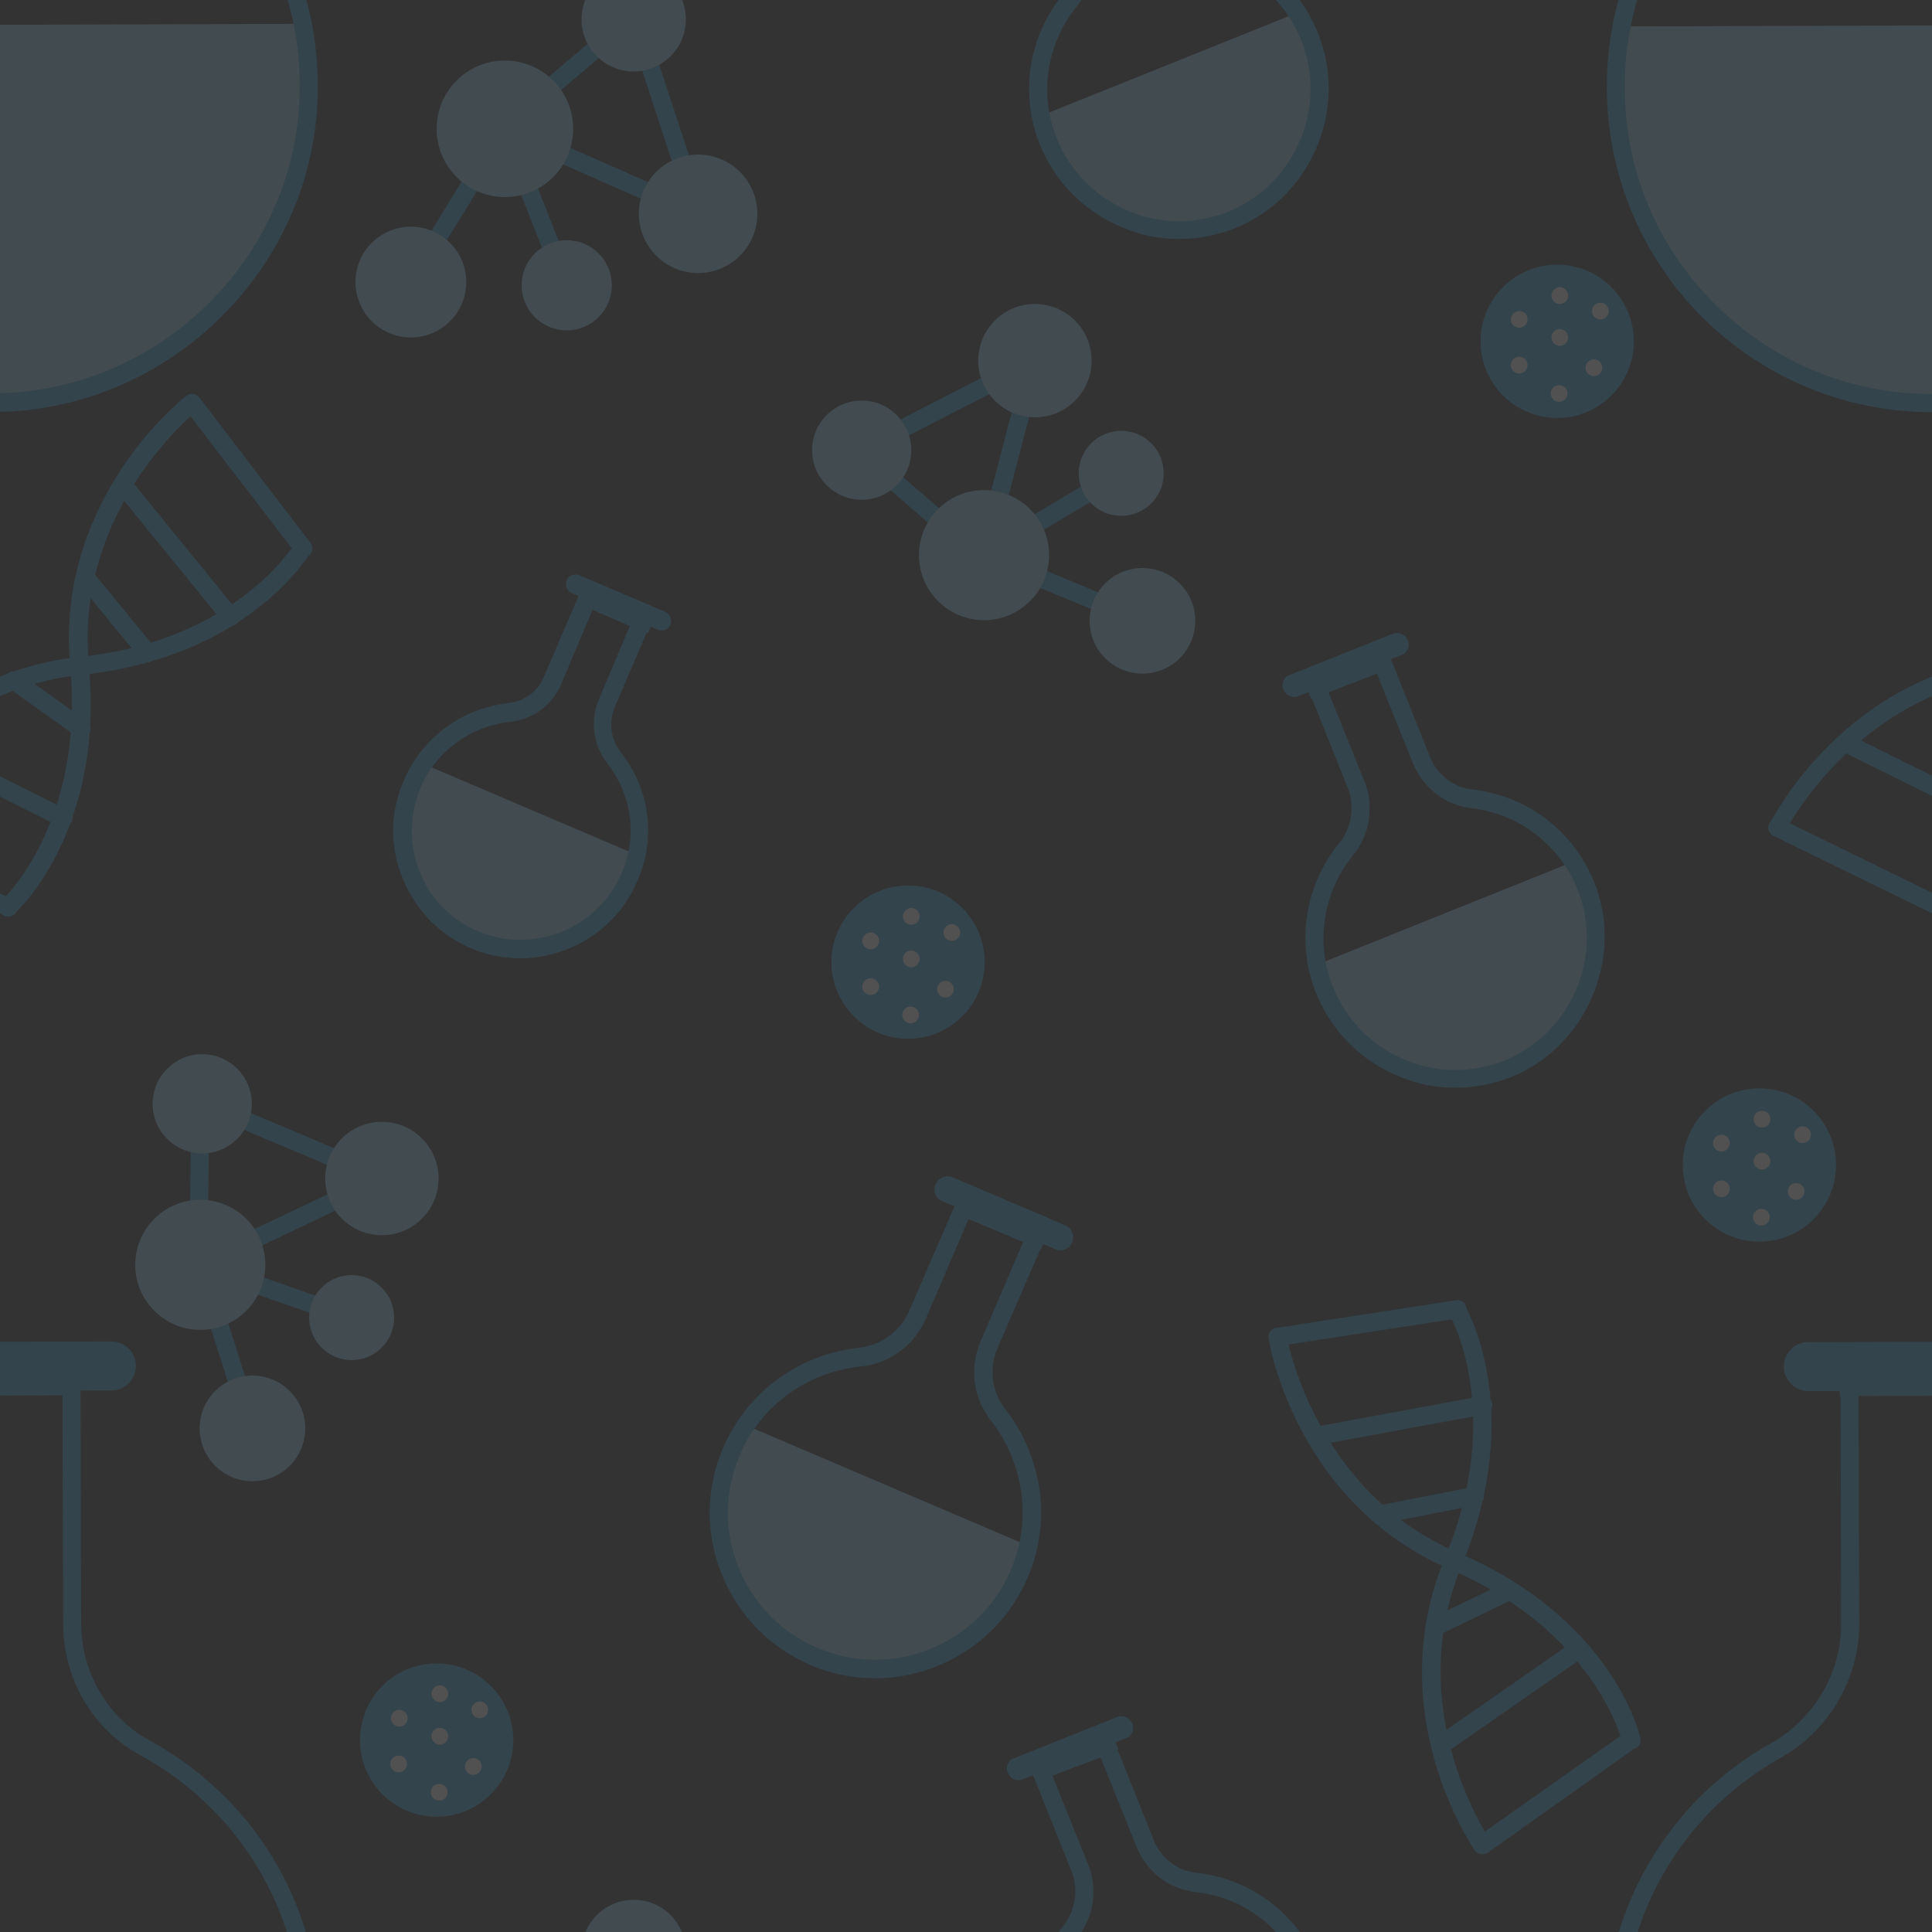<svg
		id="Слой_1"
		version="1.1"
		xmlns="http://www.w3.org/2000/svg"
		xmlns:xlink="http://www.w3.org/1999/xlink"
		x="0"
		y="0"
		viewBox="0 0 300 300"
		style="enable-background: new 0 0 300 300"
		xml:space="preserve"
	>
		<rect x="0" y="0" width="300" height="300" fill="#333333" stroke="none"/>
		<style>
			.st2 {
				opacity: 0.15;
			}

			.st4 {
				fill: #37a7df;
			}

			.st5 {
				fill: #ffffff;
			}

			.st12 {
				fill: #9dd5f4;
			}
		</style>
		<g class="st2">
			<defs>
				<path
					id="SVGID_3_"
					d="M300 300H0V0h300"
				/>
			</defs>
			<clipPath id="SVGID_4_">
				<use
					xlink:href="#SVGID_3_"
					style="overflow: visible"
				/>
			</clipPath>
			<g style="clip-path: url(#SVGID_4_)">
				<circle
					class="st4"
					cx="67.8"
					cy="270.2"
					r="11.9"
				/>
				<circle
					class="st5"
					cx="68.2"
					cy="278.3"
					r="1.3"
				/>
				<circle
					class="st5"
					cx="68.3"
					cy="269.6"
					r="1.3"
				/>
				<circle
					class="st5"
					cx="74.5"
					cy="265.5"
					r="1.3"
				/>
				<circle
					class="st5"
					cx="68.3"
					cy="263"
					r="1.3"
				/>
				<circle
					class="st5"
					cx="61.9"
					cy="273.9"
					r="1.3"
				/>
				<circle
					class="st5"
					cx="62"
					cy="266.8"
					r="1.3"
				/>
				<circle
					class="st5"
					cx="73.5"
					cy="274.3"
					r="1.3"
				/>
			</g>
		</g>
		<g class="st2">
			<defs>
				<path
					id="SVGID_5_"
					d="M300 300H0V0h300"
				/>
			</defs>
			<clipPath id="SVGID_6_">
				<use
					xlink:href="#SVGID_5_"
					style="overflow: visible"
				/>
			</clipPath>
			<g style="clip-path: url(#SVGID_6_)">
				<circle
					class="st4"
					cx="141"
					cy="149.4"
					r="11.9"
				/>
				<circle
					class="st5"
					cx="141.4"
					cy="157.6"
					r="1.3"
				/>
				<circle
					class="st5"
					cx="141.5"
					cy="148.9"
					r="1.3"
				/>
				<circle
					class="st5"
					cx="147.8"
					cy="144.8"
					r="1.3"
				/>
				<circle
					class="st5"
					cx="141.5"
					cy="142.3"
					r="1.3"
				/>
				<circle
					class="st5"
					cx="135.2"
					cy="153.2"
					r="1.3"
				/>
				<circle
					class="st5"
					cx="135.2"
					cy="146.1"
					r="1.3"
				/>
				<circle
					class="st5"
					cx="146.8"
					cy="153.6"
					r="1.3"
				/>
			</g>
		</g>
		<g class="st2">
			<defs>
				<path
					id="SVGID_7_"
					d="M300 300H0V0h300"
				/>
			</defs>
			<clipPath id="SVGID_8_">
				<use
					xlink:href="#SVGID_7_"
					style="overflow: visible"
				/>
			</clipPath>
			<g style="clip-path: url(#SVGID_8_)">
				<circle
					class="st4"
					cx="273.2"
					cy="180.9"
					r="11.9"
				/>
				<circle
					class="st5"
					cx="273.5"
					cy="189"
					r="1.3"
				/>
				<circle
					class="st5"
					cx="273.6"
					cy="180.3"
					r="1.3"
				/>
				<circle
					class="st5"
					cx="279.9"
					cy="176.2"
					r="1.3"
				/>
				<circle
					class="st5"
					cx="273.6"
					cy="173.8"
					r="1.3"
				/>
				<circle
					class="st5"
					cx="267.3"
					cy="184.6"
					r="1.3"
				/>
				<circle
					class="st5"
					cx="267.3"
					cy="177.5"
					r="1.3"
				/>
				<circle
					class="st5"
					cx="278.9"
					cy="185"
					r="1.3"
				/>
			</g>
		</g>
		<g class="st2">
			<defs>
				<path
					id="SVGID_9_"
					d="M300 300H0V0h300"
				/>
			</defs>
			<clipPath id="SVGID_10_">
				<use
					xlink:href="#SVGID_9_"
					style="overflow: visible"
				/>
			</clipPath>
			<g style="clip-path: url(#SVGID_10_)">
				<circle
					class="st4"
					cx="241.8"
					cy="53"
					r="11.9"
				/>
				<circle
					class="st5"
					cx="242.1"
					cy="61.1"
					r="1.3"
				/>
				<circle
					class="st5"
					cx="242.2"
					cy="52.4"
					r="1.3"
				/>
				<circle
					class="st5"
					cx="248.5"
					cy="48.3"
					r="1.3"
				/>
				<circle
					class="st5"
					cx="242.2"
					cy="45.9"
					r="1.3"
				/>
				<circle
					class="st5"
					cx="235.9"
					cy="56.7"
					r="1.3"
				/>
				<circle
					class="st5"
					cx="235.9"
					cy="49.6"
					r="1.3"
				/>
				<circle
					class="st5"
					cx="247.5"
					cy="57.1"
					r="1.3"
				/>
			</g>
		</g>
		<g class="st2">
			<defs>
				<path
					id="SVGID_11_"
					d="M300 300H0V0h300"
				/>
			</defs>
			<clipPath id="SVGID_12_">
				<use
					xlink:href="#SVGID_11_"
					style="overflow: visible"
				/>
			</clipPath>
			<g style="clip-path: url(#SVGID_12_)">
				<path
					class="st4"
					d="M230.2 287.9c-.4 0-.9-.2-1.2-.6-.6-.9-14.6-21.5-4.6-45.5 9.4-22.6.7-37.7.6-37.8-.4-.7-.2-1.5.5-1.9.7-.4 1.5-.2 1.9.5.4.7 9.5 16.5-.4 40.4-9.4 22.5 4.2 42.5 4.4 42.7.4.6.3 1.5-.4 2-.2.1-.5.2-.8.2z"
				/>
				<path
					class="st4"
					d="M253.3 271.6c-.6 0-1.2-.4-1.4-1.1 0-.2-4.3-17.2-26.7-26.8-23.8-10.2-28.1-34.8-28.2-35.9-.1-.8.4-1.5 1.2-1.6.8-.1 1.5.4 1.6 1.2 0 .2 4.2 24.2 26.6 33.7 23.8 10.2 28.2 28 28.3 28.8.2.8-.3 1.5-1.1 1.7h-.3z"
				/>
				<path
					class="st4"
					d="M230.2 287.9c-.4 0-.9-.2-1.2-.6-.5-.6-.3-1.5.3-2l23.1-16.3c.6-.4 1.5-.3 2 .3s.3 1.5-.3 2L231 287.7c-.2.1-.5.2-.8.2zM198.4 209c-.7 0-1.3-.5-1.4-1.2-.1-.8.4-1.5 1.2-1.6l27.9-4.3c.8-.1 1.5.4 1.6 1.2.1.8-.4 1.5-1.2 1.6l-27.9 4.3h-.2zM204.3 224.5c-.7 0-1.3-.5-1.4-1.2-.1-.8.4-1.5 1.1-1.7l26-4.8c.8-.1 1.5.4 1.7 1.1.1.8-.4 1.5-1.1 1.7l-26 4.8c-.1.1-.2.1-.3.1zM214.2 236.6c-.7 0-1.3-.5-1.4-1.1-.2-.8.3-1.5 1.1-1.7l14.8-2.9c.8-.2 1.5.3 1.7 1.1.2.8-.3 1.5-1.1 1.7l-14.8 2.9h-.3zM223.7 272.4c-.4 0-.9-.2-1.2-.6-.4-.6-.3-1.5.4-2l21.4-14.9c.6-.4 1.5-.3 2 .4.4.6.3 1.5-.4 2l-21.4 14.9c-.2.1-.5.2-.8.2zM222.8 254c-.5 0-1-.3-1.3-.8-.3-.7 0-1.6.7-1.9l11.6-5.6c.7-.3 1.6 0 1.9.7.3.7 0 1.6-.7 1.9l-11.6 5.6c-.2.1-.4.1-.6.1z"
				/>
			</g>
		</g>
		<g class="st2">
			<defs>
				<path
					id="SVGID_13_"
					d="M300 300H0V0h300"
				/>
			</defs>
			<clipPath id="SVGID_14_">
				<use
					xlink:href="#SVGID_13_"
					style="overflow: visible"
				/>
			</clipPath>
			<g style="clip-path: url(#SVGID_14_)">
				<path
					class="st4"
					d="M-24 129.9c-.2 0-.4 0-.6-.1-.7-.3-1-1.2-.6-1.9.5-.9 11.8-23.2 37.6-25.9 24.3-2.5 33.3-17.5 33.4-17.6.4-.7 1.3-.9 1.9-.5.7.4.9 1.3.5 1.9-.4.7-9.9 16.3-35.6 19-24.2 2.5-35.3 24.1-35.4 24.3-.2.5-.7.8-1.2.8z"
				/>
				<path
					class="st4"
					d="M1.3 142.3c-.4 0-.8-.2-1.1-.5-.5-.6-.5-1.5.1-2 .1-.1 12.9-12 10.6-36.3-2.4-25.8 17.2-41.4 18-42 .6-.5 1.5-.4 2 .2.5.6.4 1.5-.2 2-.2.1-19.2 15.3-16.9 39.5 2.4 25.8-11 38.2-11.6 38.7-.2.3-.6.4-.9.4z"
				/>
				<path
					class="st4"
					d="M1.3 142.3c-.2 0-.4 0-.6-.1l-25.3-12.4c-.7-.3-1-1.2-.6-1.9.3-.7 1.2-1 1.9-.6L2 139.7c.7.3 1 1.2.6 1.9-.3.4-.8.7-1.3.7zM47 86.5c-.4 0-.8-.2-1.1-.6L28.7 63.5c-.5-.6-.4-1.5.3-2 .6-.5 1.5-.4 2 .3l17.2 22.5c.5.6.4 1.5-.3 2-.3.1-.6.2-.9.2zM35.8 97.2c-.4 0-.8-.2-1.1-.5L18 76.2c-.5-.6-.4-1.5.2-2 .6-.5 1.5-.4 2 .2l16.7 20.5c.5.6.4 1.5-.2 2-.3.2-.6.3-.9.3zM22.9 102.8c-.4 0-.8-.2-1.1-.5l-9.6-11.7c-.5-.6-.4-1.5.2-2 .6-.5 1.5-.4 2 .2l9.6 11.7c.5.6.4 1.5-.2 2-.3.2-.6.3-.9.3zM9.8 128.4c-.2 0-.4 0-.6-.1l-23.4-11.7c-.7-.4-1-1.2-.6-1.9.3-.7 1.2-1 1.9-.6l23.4 11.7c.7.4 1 1.2.6 1.9-.3.4-.8.7-1.3.7zM12.6 114.6c-.3 0-.6-.1-.8-.3l-10.5-7.5c-.6-.5-.8-1.3-.3-2 .5-.6 1.3-.8 2-.3l10.5 7.5c.6.5.8 1.3.3 2-.3.4-.8.6-1.2.6z"
				/>
			</g>
		</g>
		<g class="st2">
			<defs>
				<path
					id="SVGID_15_"
					d="M300 300H0V0h300"
				/>
			</defs>
			<clipPath id="SVGID_16_">
				<use
					xlink:href="#SVGID_15_"
					style="overflow: visible"
				/>
			</clipPath>
			<g style="clip-path: url(#SVGID_16_)">
				<path
					transform="matrix(.523 -.852 .852 .523 6.673 75.816)"
					class="st4"
					d="M57.1 30.5H85v2.8H57.1z"
				/>
				<path
					transform="matrix(.93 -.367 .367 .93 -5.994 32.816)"
					class="st4"
					d="M81.8 19.1h2.8v26.1h-2.8z"
				/>
				<path
					transform="matrix(.403 -.915 .915 .403 31.437 101.376)"
					class="st4"
					d="M92 10.2h2.8V43H92z"
				/>
				<path
					transform="matrix(.951 -.311 .311 .951 -.446 33.002)"
					class="st4"
					d="M102 1.8h2.8V34H102z"
				/>
				<path
					transform="rotate(-40.217 88.352 11.102)"
					class="st4"
					d="M75.2 9.7h26.3v2.8H75.2z"
				/>
				<circle
					class="st12"
					cx="98.4"
					cy="3"
					r="8.1"
				/>
				<circle
					class="st12"
					cx="78.4"
					cy="20"
					r="10.6"
				/>
				<circle
					class="st12"
					cx="108.4"
					cy="33.2"
					r="9.2"
				/>
				<circle
					class="st12"
					cx="88"
					cy="44.3"
					r="7"
				/>
				<circle
					class="st12"
					cx="63.8"
					cy="43.8"
					r="8.6"
				/>
			</g>
		</g>
		<g class="st2">
			<defs>
				<path
					id="SVGID_17_"
					d="M300 300H0V0h300"
				/>
			</defs>
			<clipPath id="SVGID_18_">
				<use
					xlink:href="#SVGID_17_"
					style="overflow: visible"
				/>
			</clipPath>
			<g style="clip-path: url(#SVGID_18_)">
				<path
					transform="rotate(-58.566 71.046 331.935)"
					class="st4"
					d="M57 330.5h28v2.8H57z"
				/>
				<path
					transform="matrix(.93 -.367 .367 .93 -116.214 53.794)"
					class="st4"
					d="M81.8 319.1h2.8v26.1h-2.8z"
				/>
				<path
					transform="rotate(-66.252 93.401 326.602)"
					class="st4"
					d="M92 310.2h2.8V343H92z"
				/>
				<path
					transform="matrix(.951 -.311 .311 .951 -93.627 47.838)"
					class="st4"
					d="M102 301.8h2.8V334H102z"
				/>
				<path
					transform="rotate(-40.217 88.347 311.11)"
					class="st4"
					d="M75.2 309.7h26.3v2.8H75.2z"
				/>
				<circle
					class="st12"
					cx="98.4"
					cy="303.1"
					r="8.1"
				/>
				<circle
					class="st12"
					cx="78.4"
					cy="320"
					r="10.6"
				/>
				<circle
					class="st12"
					cx="108.4"
					cy="333.2"
					r="9.2"
				/>
				<circle
					class="st12"
					cx="88"
					cy="344.3"
					r="7"
				/>
				<circle
					class="st12"
					cx="63.8"
					cy="343.9"
					r="8.6"
				/>
			</g>
		</g>
		<g class="st2">
			<defs>
				<path
					id="SVGID_19_"
					d="M300 300H0V0h300"
				/>
			</defs>
			<clipPath id="SVGID_20_">
				<use
					xlink:href="#SVGID_19_"
					style="overflow: visible"
				/>
			</clipPath>
			<g style="clip-path: url(#SVGID_20_)">
				<path
					transform="matrix(.383 -.924 .924 .383 17.515 208.84)"
					class="st4"
					d="M163.7 78h2.8v26.6h-2.8z"
				/>
				<path
					transform="rotate(-30.8 163.471 79.781)"
					class="st4"
					d="M151.1 78.4h24.8v2.8h-24.8z"
				/>
				<path
					transform="rotate(-75.333 156.734 71.15)"
					class="st4"
					d="M141.1 69.7h31.2v2.8h-31.2z"
				/>
				<path
					transform="rotate(-27.152 147.044 63.003)"
					class="st4"
					d="M131.7 61.6h30.7v2.8h-30.7z"
				/>
				<path
					transform="rotate(-49.202 142.938 78.238)"
					class="st4"
					d="M141.5 65.7h2.8v25.1h-2.8z"
				/>
				<circle
					class="st12"
					cx="133.8"
					cy="69.9"
					r="7.7"
				/>
				<circle
					class="st12"
					cx="152.8"
					cy="86.2"
					r="10.1"
				/>
				<circle
					class="st12"
					cx="160.7"
					cy="56"
					r="8.8"
				/>
				<circle
					class="st12"
					cx="174.1"
					cy="73.5"
					r="6.6"
				/>
				<circle
					class="st12"
					cx="177.4"
					cy="96.4"
					r="8.2"
				/>
			</g>
		</g>
		<g class="st2">
			<defs>
				<path
					id="SVGID_21_"
					d="M300 300H0V0h300"
				/>
			</defs>
			<clipPath id="SVGID_22_">
				<use
					xlink:href="#SVGID_21_"
					style="overflow: visible"
				/>
			</clipPath>
			<g style="clip-path: url(#SVGID_22_)">
				<path
					transform="matrix(.953 -.304 .304 .953 -61.882 20.551)"
					class="st4"
					d="M33.7 195.8h2.8v26.7h-2.8z"
				/>
				<path
					transform="rotate(-70.768 42.886 200.558)"
					class="st4"
					d="M41.5 188.1h2.8V213h-2.8z"
				/>
				<path
					transform="rotate(-25.418 45.194 189.701)"
					class="st4"
					d="M29.6 188.3h31.2v2.8H29.6z"
				/>
				<path
					transform="rotate(-67.12 45.145 177.031)"
					class="st4"
					d="M43.8 161.7h2.8v30.6h-2.8z"
				/>
				<path
					transform="matrix(.012 -1 1 .012 -153.105 212.391)"
					class="st4"
					d="M18.3 182.3h25.1v2.8H18.3z"
				/>
				<circle
					class="st12"
					cx="31.4"
					cy="171.4"
					r="7.7"
				/>
				<circle
					class="st12"
					cx="31.1"
					cy="196.4"
					r="10.1"
				/>
				<circle
					class="st12"
					cx="59.3"
					cy="183"
					r="8.8"
				/>
				<circle
					class="st12"
					cx="54.6"
					cy="204.6"
					r="6.6"
				/>
				<circle
					class="st12"
					cx="39.2"
					cy="221.8"
					r="8.2"
				/>
			</g>
		</g>
		<g class="st2">
			<defs>
				<path
					id="SVGID_23_"
					d="M300 300H0V0h300"
				/>
			</defs>
			<clipPath id="SVGID_24_">
				<use
					xlink:href="#SVGID_23_"
					style="overflow: visible"
				/>
			</clipPath>
			<g style="clip-path: url(#SVGID_24_)">
				<path
					class="st12"
					d="M348.7 316.7c-1 25.2-21.4 45.7-46.5 46.9-28.2 1.4-51.5-21-51.6-48.9 0-3.2.3-6.4.9-9.4l96.4-.3c.6 3.8 1 7.7.8 11.7z"
				/>
				<path
					class="st4"
					d="M299.7 365.2c-13 0-25.2-4.9-34.7-13.8-10.1-9.6-15.7-22.6-15.8-36.5-.1-18.3 9.8-35.3 25.8-44.2 6.7-3.8 10.9-10.9 10.9-18.5l-.1-38.2 27.2-.1.1 38.2c0 7.6 4.2 14.7 10.7 18.2 17.1 9.4 27.1 27.2 26.3 46.6-1 25.8-22 47-47.8 48.4-.9-.1-1.8-.1-2.6-.1zm-11.1-148.5.1 35.4c0 8.6-4.7 16.7-12.3 20.9-15.1 8.5-24.5 24.5-24.4 41.8 0 13.2 5.3 25.4 14.9 34.5 9.5 9 22 13.7 35.2 13 24.4-1.3 44.2-21.3 45.2-45.6.8-18.3-8.8-35.1-24.9-44-7.5-4-12.1-11.9-12.1-20.6l-.1-35.4h-21.6z"
				/>
				<path
					transform="matrix(1 -.003 .003 1 -.675 .945)"
					class="st4"
					d="M285.7 212.4h27.2v4.3h-27.2z"
				/>
				<path
					class="st4"
					d="M321.5 212.1c0 1-.4 2-1.1 2.7-.7.7-1.6 1.1-2.7 1.1l-36.9.1c-2.1 0-3.8-1.7-3.8-3.8 0-1 .4-2 1.1-2.7.7-.7 1.6-1.1 2.7-1.1l36.9-.1c2.1 0 3.8 1.7 3.8 3.8z"
				/>
			</g>
		</g>
		<g class="st2">
			<defs>
				<path
					id="SVGID_25_"
					d="M300 300H0V0h300"
				/>
			</defs>
			<clipPath id="SVGID_26_">
				<use
					xlink:href="#SVGID_25_"
					style="overflow: visible"
				/>
			</clipPath>
			<g style="clip-path: url(#SVGID_26_)">
				<path
					class="st12"
					d="M48.2 316.7c-1 25.2-21.4 45.7-46.5 46.9-28.2 1.4-51.5-21-51.6-48.9 0-3.2.3-6.4.9-9.4l96.4-.3c.7 3.8 1 7.7.8 11.7z"
				/>
				<path
					class="st4"
					d="M-.8 365.2c-13 0-25.2-4.9-34.7-13.8-10.1-9.6-15.7-22.6-15.8-36.5-.1-18.3 9.8-35.3 25.8-44.2 6.7-3.8 10.9-10.9 10.9-18.5l-.1-38.2 27.2-.1.1 38.2c0 7.6 4.2 14.7 10.7 18.2 17.1 9.4 27.1 27.2 26.3 46.6-1 25.8-22 47-47.8 48.4-.9-.1-1.8-.1-2.6-.1zm-11.1-148.5.1 35.4c0 8.6-4.7 16.7-12.3 20.9-15.1 8.5-24.5 24.5-24.4 41.8 0 13.2 5.3 25.4 14.9 34.5 9.5 9 22 13.7 35.2 13C26 361 45.8 341 46.8 316.6c.7-18.3-8.8-35.1-24.9-44-7.5-4-12.1-11.9-12.1-20.6l-.1-35.4-21.6.1z"
				/>
				<path
					transform="matrix(1 -.003 .003 1 -.701 -.003)"
					class="st4"
					d="M-14.8 212.4h27.2v4.3h-27.2z"
				/>
				<path
					class="st4"
					d="M21.1 212.1c0 1-.4 2-1.1 2.7s-1.6 1.1-2.7 1.1l-36.9.1c-2.1 0-3.8-1.7-3.8-3.8 0-1 .4-2 1.1-2.7.7-.7 1.6-1.1 2.7-1.1l36.9-.1c2.1 0 3.8 1.7 3.8 3.8z"
				/>
			</g>
		</g>
		<g class="st2">
			<defs>
				<path
					id="SVGID_27_"
					d="M300 300H0V0h300"
				/>
			</defs>
			<clipPath id="SVGID_28_">
				<use
					xlink:href="#SVGID_27_"
					style="overflow: visible"
				/>
			</clipPath>
			<g style="clip-path: url(#SVGID_28_)">
				<path
					class="st12"
					d="M47.9 15.4c-1 25.2-21.4 45.7-46.5 46.9-28.2 1.4-51.5-21-51.6-48.9 0-3.2.3-6.4.9-9.4L47 3.7c.7 3.8 1 7.7.9 11.7z"
				/>
				<path
					class="st4"
					d="M-1.1 63.9c-13 0-25.2-4.9-34.7-13.8-10.2-9.7-15.8-22.6-15.8-36.6-.1-18.3 9.8-35.3 25.8-44.2 6.7-3.8 10.9-10.9 10.9-18.5l-.2-38.2 27.2-.1.1 38.2c0 7.6 4.2 14.7 10.7 18.2C40-21.9 50.1-4 49.3 15.5c-1 25.8-22 47-47.8 48.4h-2.6zM-12.3-84.6l.2 35.4c0 8.6-4.7 16.7-12.3 20.9-15.1 8.5-24.5 24.5-24.4 41.8 0 13.2 5.3 25.4 14.9 34.5 9.5 9 22 13.7 35.2 13 24.4-1.3 44.2-21.3 45.2-45.6.8-18.4-8.8-35.3-25-44-7.5-4.1-12.1-12-12.1-20.7l-.1-35.4-21.6.1z"
				/>
				<path
					transform="matrix(1 -.003 .003 1 .284 -.005)"
					class="st4"
					d="M-15.1-89h27.2v4.3h-27.2z"
				/>
				<path
					class="st4"
					d="M20.7-89.2c0 1-.4 2-1.1 2.7-.7.7-1.6 1.1-2.7 1.1l-36.9.1c-2.1 0-3.8-1.7-3.8-3.8 0-1 .4-2 1.1-2.7.7-.7 1.6-1.1 2.7-1.1l36.9-.1c2.1 0 3.8 1.7 3.8 3.8z"
				/>
			</g>
		</g>
		<g class="st2">
			<defs>
				<path
					id="SVGID_29_"
					d="M300 300H0V0h300"
				/>
			</defs>
			<clipPath id="SVGID_30_">
				<use
					xlink:href="#SVGID_29_"
					style="overflow: visible"
				/>
			</clipPath>
			<g style="clip-path: url(#SVGID_30_)">
				<path
					class="st12"
					d="M349 15.5c-1 25.2-21.4 45.7-46.5 46.9-28.2 1.4-51.5-21-51.6-48.9 0-3.2.3-6.4.9-9.4l96.4-.3c.7 3.8 1 7.7.8 11.7z"
				/>
				<path
					class="st4"
					d="M300 64c-13 0-25.2-4.9-34.7-13.8-10.1-9.6-15.7-22.6-15.8-36.5-.1-18.3 9.8-35.3 25.8-44.2 6.7-3.8 10.9-10.9 10.9-18.5l-.1-38.2 27.2-.1.1 38.2c0 7.6 4.2 14.7 10.7 18.2 17 9.3 27.1 27.1 26.3 46.6-1 25.8-22 47-47.8 48.4-.9-.1-1.8-.1-2.6-.1zM288.9-84.5l.1 35.4c0 8.6-4.7 16.7-12.3 20.9-15.1 8.5-24.5 24.5-24.4 41.8 0 13.2 5.3 25.4 14.9 34.5 9.5 9 22 13.7 35.2 13 24.4-1.3 44.2-21.3 45.2-45.6.8-18.4-8.8-35.2-24.9-44-7.5-4-12.1-11.9-12.1-20.6l-.1-35.4h-21.6z"
				/>
				<path
					transform="matrix(1 -.003 .003 1 .275 .945)"
					class="st4"
					d="M286.1-88.9h27.2v4.3h-27.2z"
				/>
				<path
					class="st4"
					d="M321.9-89.1c0 1-.4 2-1.1 2.7-.7.7-1.6 1.1-2.7 1.1l-36.9.1c-2.1 0-3.8-1.7-3.8-3.8 0-1 .4-2 1.1-2.7.7-.7 1.6-1.1 2.7-1.1l36.9-.1c2.1 0 3.8 1.7 3.8 3.8z"
				/>
			</g>
		</g>
		<g class="st2">
			<defs>
				<path
					id="SVGID_31_"
					d="M300 300H0V0h300"
				/>
			</defs>
			<clipPath id="SVGID_32_">
				<use
					xlink:href="#SVGID_31_"
					style="overflow: visible"
				/>
			</clipPath>
			<g style="clip-path: url(#SVGID_32_)">
				<path
					class="st12"
					d="M157.8 245.5c-5.4 11.2-18.7 16.6-30.3 12.2-13.1-4.9-19.3-19.6-13.9-32.3.6-1.5 1.4-2.8 2.2-4.1l43.8 18.7c-.3 1.9-.9 3.7-1.8 5.5z"
				/>
				<path
					class="st4"
					d="M135.9 260.6c-3 0-6-.5-8.9-1.6-6.7-2.5-11.9-7.5-14.7-14-2.8-6.5-2.8-13.7 0-20.2 3.7-8.6 11.7-14.5 21-15.5 3.5-.4 6.6-2.6 7.9-5.8l7.8-18 13.7 5.8-7.8 18c-1.4 3.2-.9 6.9 1.2 9.5 6.1 7.9 7.3 18.3 3 27.2-4.4 9.2-13.7 14.6-23.2 14.6zm14.5-71.3-6.6 15.4c-1.8 4.2-5.7 7.1-10.3 7.5-8.2.9-15.4 6.1-18.6 13.7-2.5 5.8-2.5 12.2 0 18 2.5 5.8 7.1 10.2 13.1 12.4 10.9 4.1 23.4-.9 28.5-11.5 3.8-7.9 2.8-17.2-2.6-24.2-2.8-3.5-3.4-8.2-1.6-12.4l6.6-15.4-8.5-3.5z"
				/>
				<path
					transform="matrix(.393 -.92 .92 .393 -79.898 257.977)"
					class="st4"
					d="M153.6 182h3.5v14.9h-3.5z"
				/>
				<path
					class="st4"
					d="M166.5 192.9c-.2.5-.6.9-1.1 1.1s-1 .2-1.5 0l-17.6-7.5c-1-.4-1.5-1.6-1-2.6.2-.5.6-.9 1.1-1.1s1-.2 1.5 0l17.6 7.5c.9.4 1.4 1.6 1 2.6z"
				/>
			</g>
		</g>
		<g class="st2">
			<defs>
				<path
					id="SVGID_33_"
					d="M300 300H0V0h300"
				/>
			</defs>
			<clipPath id="SVGID_34_">
				<use
					xlink:href="#SVGID_33_"
					style="overflow: visible"
				/>
			</clipPath>
			<g style="clip-path: url(#SVGID_34_)">
				<path
					class="st12"
					d="M97.5 136.9c-4.1 8.5-14.2 12.6-23 9.3-9.9-3.7-14.6-14.9-10.5-24.5.5-1.1 1-2.2 1.7-3.1L99 132.8c-.3 1.4-.8 2.8-1.5 4.1z"
				/>
				<path
					class="st4"
					d="M80.8 148.8c-2.3 0-4.6-.4-6.8-1.2-5.1-1.9-9.1-5.7-11.3-10.8-2.2-5-2.2-10.6 0-15.6 2.8-6.6 9-11.2 16.1-12 2.6-.3 4.8-1.8 5.7-4.2l6-14 11 4.7-6 14c-1 2.3-.7 5 .8 7 4.8 6 5.7 14 2.3 20.9-3.2 6.9-10.4 11.2-17.8 11.2zM92 94.7l-4.8 11.4c-1.4 3.4-4.4 5.6-8.1 6-6.1.7-11.4 4.6-13.8 10.2-1.8 4.3-1.8 9.1 0 13.4 1.8 4.3 5.3 7.6 9.7 9.2 8.1 3 17.4-.7 21.2-8.6 2.9-5.9 2.1-12.7-2-17.9-2.1-2.8-2.6-6.6-1.2-9.8l4.8-11.4-5.8-2.5z"
				/>
				<path
					transform="matrix(.393 -.92 .92 .393 -28.688 145.338)"
					class="st4"
					d="M94 88.4h3.4v12H94z"
				/>
				<path
					class="st4"
					d="M104.1 97c-.2.4-.5.7-.8.8-.4.1-.8.1-1.1 0l-13.4-5.7c-.8-.3-1.1-1.2-.8-2 .2-.4.5-.7.8-.8.4-.1.8-.1 1.1 0l13.4 5.7c.8.4 1.1 1.3.8 2z"
				/>
			</g>
		</g>
		<g class="st2">
			<defs>
				<path
					id="SVGID_35_"
					d="M300 300H0V0h300"
				/>
			</defs>
			<clipPath id="SVGID_36_">
				<use
					xlink:href="#SVGID_35_"
					style="overflow: visible"
				/>
			</clipPath>
			<g style="clip-path: url(#SVGID_36_)">
				<path
					class="st12"
					d="M246.6 138.4c3.7 10.6-1.3 22.4-11.5 27.1-11.4 5.2-24.7-.2-29.4-11.7-.5-1.3-.9-2.7-1.2-4l39.8-16c.9 1.4 1.7 2.9 2.3 4.6z"
				/>
				<path
					class="st4"
					d="M226 168.9c-2.9 0-5.8-.5-8.6-1.7-6-2.4-10.6-7-13-12.9-3.2-7.8-1.8-16.8 3.5-23.3 2-2.4 2.5-5.8 1.4-8.6l-6.6-16.5 12.7-5 6.6 16.5c1.1 2.9 3.7 4.9 6.7 5.2 8.8 1 16.2 6.9 19.2 15.3 3.9 11.2-1.5 23.9-12.2 28.9-3.1 1.4-6.4 2.1-9.7 2.1zm-19.7-61.4 5.6 13.9c1.5 3.8.8 8.3-1.8 11.4-4.7 5.8-5.9 13.6-3.1 20.5 2.1 5.2 6.2 9.3 11.5 11.4 5.2 2.1 10.9 1.9 16-.4 9.5-4.4 14.2-15.5 10.8-25.3-2.6-7.4-9.1-12.6-16.8-13.5-4.1-.5-7.5-3.1-9.1-7l-5.6-13.9-7.5 2.9z"
				/>
				<path
					transform="matrix(.928 -.372 .372 .928 -23.767 85.462)"
					class="st4"
					d="M202.5 102.5h13.7v3.5h-13.7z"
				/>
				<path
					class="st4"
					d="M218.6 99.4c.2.5.2.9 0 1.4-.2.4-.5.8-1 .9l-16 6.4c-.9.4-1.9-.1-2.3-1-.2-.5-.2-.9 0-1.4.2-.4.5-.8 1-.9l16-6.4c.9-.3 1.9.1 2.3 1z"
				/>
			</g>
		</g>
		<g class="st2">
			<defs>
				<path
					id="SVGID_37_"
					d="M300 300H0V0h300"
				/>
			</defs>
			<clipPath id="SVGID_38_">
				<use
					xlink:href="#SVGID_37_"
					style="overflow: visible"
				/>
			</clipPath>
			<g style="clip-path: url(#SVGID_38_)">
				<path
					class="st12"
					d="M203.7 6.6c3.7 10.6-1.3 22.4-11.5 27.1-11.4 5.2-24.7-.2-29.4-11.7-.5-1.3-.9-2.7-1.2-4l39.8-16c1 1.4 1.7 2.9 2.3 4.6z"
				/>
				<path
					class="st4"
					d="M183.1 37.1c-2.9 0-5.8-.5-8.6-1.7-6-2.4-10.6-7-13-12.9-3.2-7.8-1.8-16.8 3.5-23.3 2-2.4 2.5-5.8 1.4-8.6l-6.6-16.5 12.7-5 6.6 16.5c1.1 2.9 3.7 4.9 6.7 5.2 8.8.9 16.3 6.9 19.2 15.3 4 11.2-1.4 23.9-12.2 28.9-3.1 1.4-6.4 2.1-9.7 2.1zm-19.7-61.4 5.6 13.9c1.5 3.8.8 8.3-1.8 11.4-4.7 5.8-5.9 13.6-3.1 20.5 2.1 5.2 6.2 9.3 11.5 11.4 5.2 2.1 10.9 1.9 16-.4 9.5-4.4 14.2-15.5 10.8-25.3-2.5-7.4-9.1-12.7-16.8-13.4-4.1-.5-7.6-3.1-9.1-7l-5.6-13.9-7.5 2.8z"
				/>
				<path
					transform="matrix(.928 -.372 .372 .928 22.239 60.046)"
					class="st4"
					d="M159.7-29.3h13.7v3.5h-13.7z"
				/>
				<path
					class="st4"
					d="M175.8-32.4c.2.5.2.9 0 1.4-.2.4-.5.8-1 .9l-16 6.4c-.9.4-1.9-.1-2.3-1-.2-.5-.2-.9 0-1.4.2-.4.5-.8 1-.9l16-6.4c.9-.3 1.9.1 2.3 1z"
				/>
			</g>
		</g>
		<g class="st2">
			<defs>
				<path
					id="SVGID_39_"
					d="M300 300H0V0h300"
				/>
			</defs>
			<clipPath id="SVGID_40_">
				<use
					xlink:href="#SVGID_39_"
					style="overflow: visible"
				/>
			</clipPath>
			<g style="clip-path: url(#SVGID_40_)">
				<path
					class="st12"
					d="M203.7 306.6c3.7 10.6-1.3 22.4-11.5 27.1-11.4 5.2-24.7-.2-29.4-11.7-.5-1.3-.9-2.7-1.2-4l39.8-16c1 1.4 1.7 3 2.3 4.6z"
				/>
				<path
					class="st4"
					d="M183.1 337.1c-2.9 0-5.8-.5-8.6-1.7-6-2.4-10.6-7-13-12.9-3.2-7.8-1.8-16.8 3.5-23.3 2-2.4 2.5-5.8 1.4-8.6l-6.6-16.5 12.7-5 6.6 16.5c1.1 2.9 3.7 4.9 6.7 5.2 8.9 1 16.3 6.9 19.2 15.3 3.9 11.2-1.5 23.9-12.2 28.9-3.1 1.4-6.4 2.1-9.7 2.1zm-19.7-61.4 5.6 13.9c1.5 3.8.8 8.3-1.8 11.4-4.7 5.8-5.9 13.6-3.1 20.5 2.1 5.2 6.2 9.3 11.5 11.4 5.2 2.1 10.9 1.9 16-.4 9.5-4.4 14.2-15.5 10.8-25.3-2.5-7.4-9-12.6-16.8-13.4-4.1-.5-7.5-3.1-9.1-7l-5.6-13.9-7.5 2.8z"
				/>
				<path
					transform="matrix(.928 -.373 .373 .928 -89.58 81.716)"
					class="st4"
					d="M159.7 270.8h13.7v3.5h-13.7z"
				/>
				<path
					class="st4"
					d="M175.8 267.6c.2.5.2.9 0 1.4-.2.4-.5.8-1 .9l-16 6.4c-.9.4-1.9-.1-2.3-1-.2-.5-.2-.9 0-1.4.2-.4.5-.8 1-.9l16-6.4c.9-.3 1.9.1 2.3 1z"
				/>
			</g>
		</g>
		<g class="st2">
			<defs>
				<path
					id="SVGID_41_"
					d="M300 300H0V0h300"
				/>
			</defs>
			<clipPath id="SVGID_42_">
				<use
					xlink:href="#SVGID_41_"
					style="overflow: visible"
				/>
			</clipPath>
			<g style="clip-path: url(#SVGID_42_)">
				<path
					class="st4"
					d="M276 129.9c-.2 0-.4 0-.6-.1-.7-.3-1-1.2-.6-1.9.5-.9 11.8-23.2 37.6-25.9 24.2-2.6 33.3-17.5 33.4-17.6.4-.7 1.3-.9 1.9-.5.7.4.9 1.3.5 1.9-.4.7-9.9 16.2-35.6 19-24.2 2.5-35.3 24.1-35.4 24.3-.2.5-.7.8-1.2.8z"
				/>
				<path
					class="st4"
					d="M301.4 142.3c-.4 0-.8-.2-1.1-.5-.5-.6-.5-1.5.1-2 .1-.1 12.9-12 10.6-36.3-2.4-25.9 17.1-41.4 17.9-42.1.6-.5 1.5-.4 2 .2.5.6.4 1.5-.2 2-.2.1-19.2 15.3-16.9 39.5 2.4 25.8-11 38.2-11.6 38.7-.1.4-.5.5-.8.5z"
				/>
				<path
					class="st4"
					d="M301.4 142.3c-.2 0-.4 0-.6-.1l-25.4-12.4c-.7-.3-1-1.2-.7-1.9.3-.7 1.2-1 1.9-.7l25.4 12.4c.7.3 1 1.2.7 1.9-.3.5-.8.8-1.3.8zM347.1 86.4c-.4 0-.8-.2-1.1-.6l-17.2-22.4c-.5-.6-.4-1.5.3-2 .6-.5 1.5-.4 2 .3l17.2 22.4c.5.6.4 1.5-.3 2-.3.2-.6.3-.9.3zM335.8 97.1c-.4 0-.8-.2-1.1-.5l-16.6-20.4c-.5-.6-.4-1.5.2-2 .6-.5 1.5-.4 2 .2l16.6 20.4c.5.6.4 1.5-.2 2-.3.2-.6.3-.9.3zM323 102.7c-.4 0-.8-.2-1.1-.5l-9.7-11.6c-.5-.6-.4-1.5.2-2s1.5-.4 2 .2l9.7 11.6c.5.6.4 1.5-.2 2-.3.2-.6.3-.9.3zM309.9 128.3c-.2 0-.4 0-.6-.1l-23.4-11.6c-.7-.3-1-1.2-.6-1.9.3-.7 1.2-1 1.9-.6l23.4 11.6c.7.3 1 1.2.6 1.9-.3.4-.8.7-1.3.7zM312.7 114.6c-.3 0-.6-.1-.8-.3l-10.5-7.5c-.6-.5-.8-1.3-.3-2 .5-.6 1.3-.8 2-.3l10.5 7.5c.6.5.8 1.3.3 2-.3.4-.8.6-1.2.6z"
				/>
			</g>
		</g>
	</svg>
